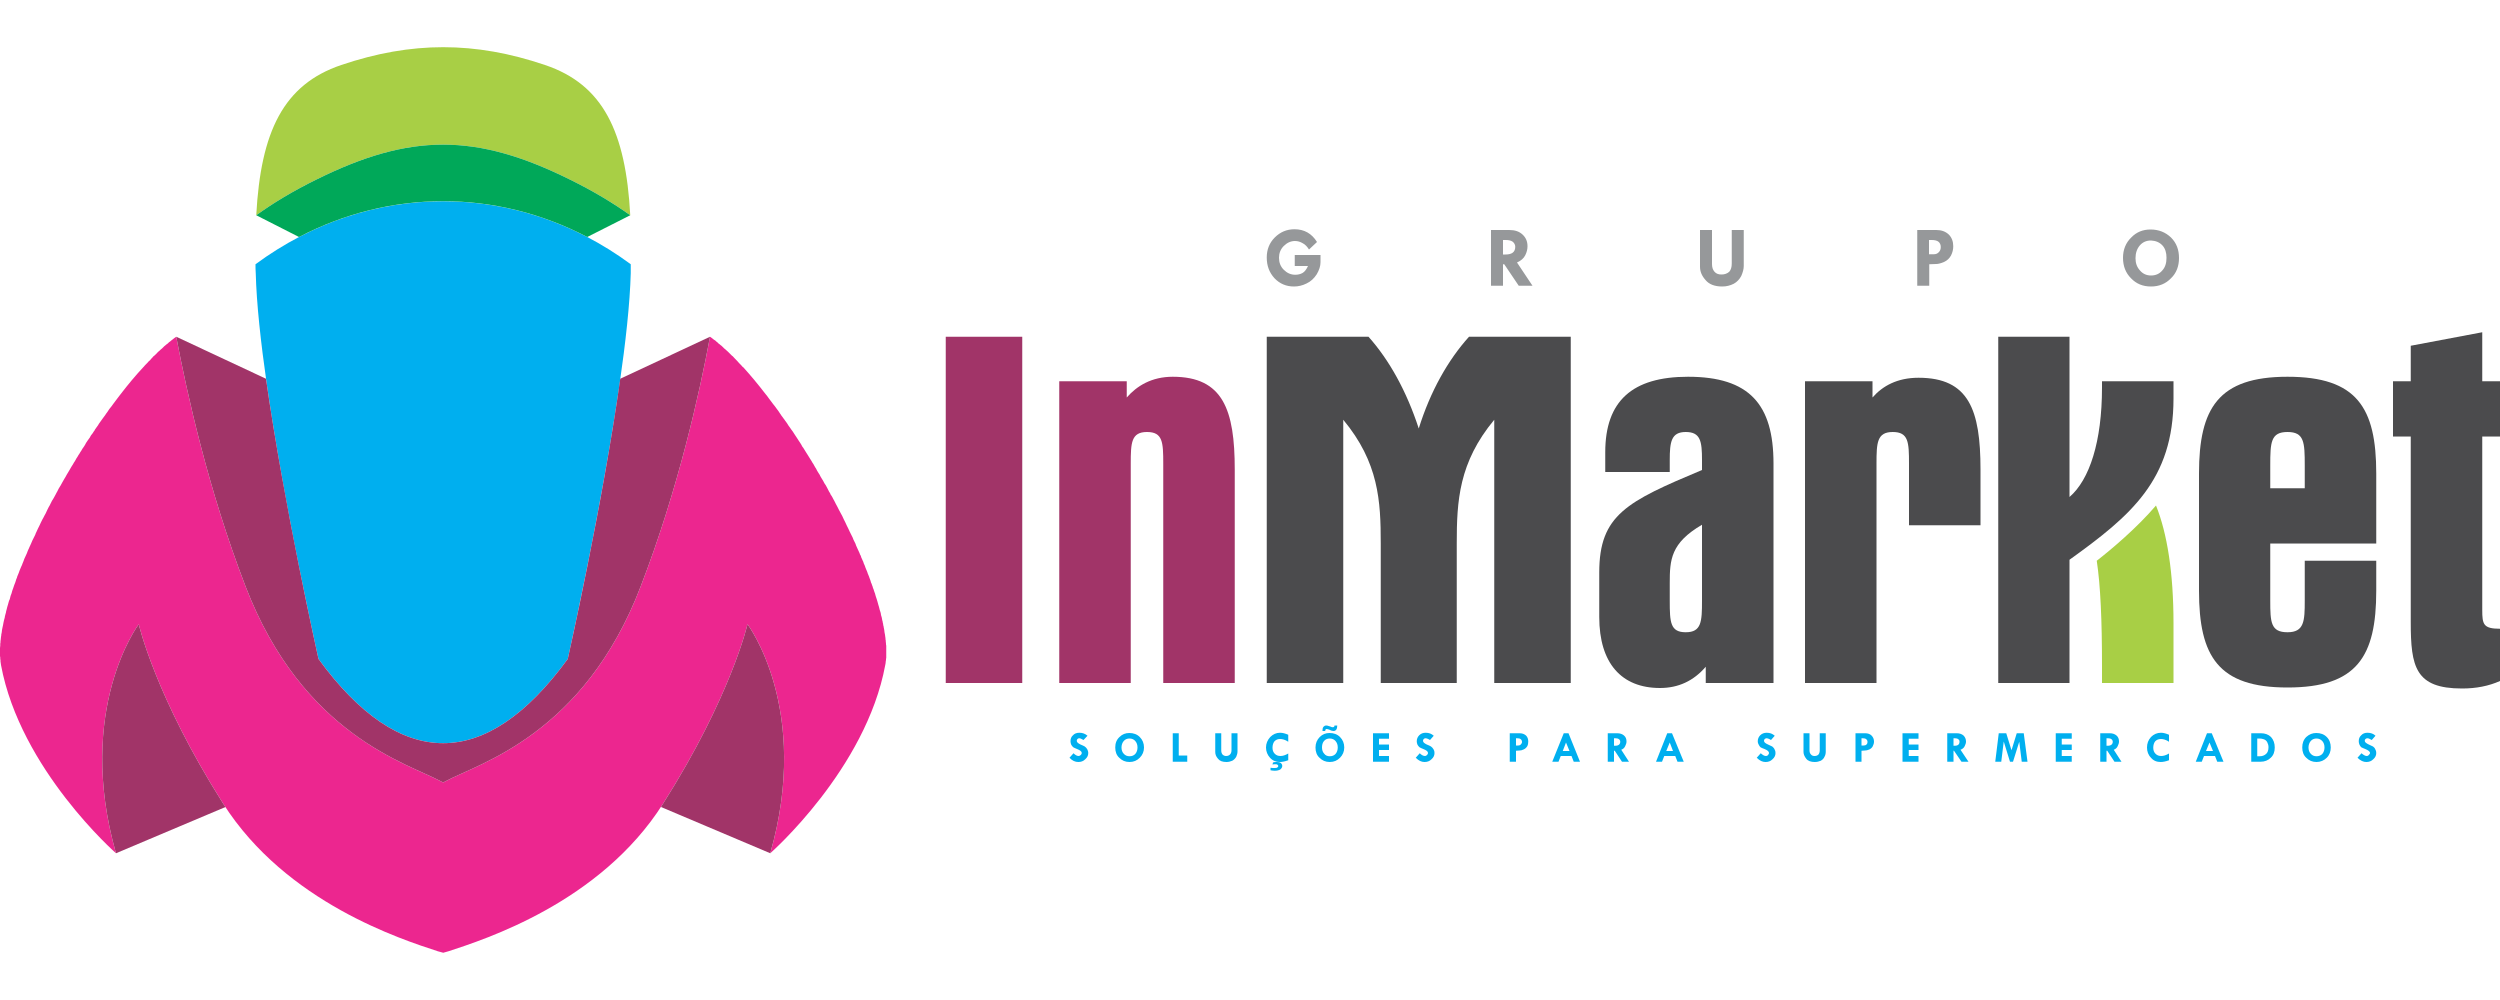 <?xml version="1.0" encoding="UTF-8"?>
<!DOCTYPE svg PUBLIC "-//W3C//DTD SVG 1.1//EN" "http://www.w3.org/Graphics/SVG/1.1/DTD/svg11.dtd">
<!-- Creator: CorelDRAW X8 -->
<svg xmlns="http://www.w3.org/2000/svg" xml:space="preserve" width="100mm" height="40mm" version="1.1" style="shape-rendering:geometricPrecision; text-rendering:geometricPrecision; image-rendering:optimizeQuality; fill-rule:evenodd; clip-rule:evenodd"
viewBox="0 0 10000 4000"
 xmlns:xlink="http://www.w3.org/1999/xlink">
 <defs>
  <style type="text/css">
   <![CDATA[
    .fil2 {fill:#EC268F}
    .fil3 {fill:#A13468}
    .fil1 {fill:#A8CF45}
    .fil0 {fill:#00AFEF}
    .fil4 {fill:#00A859}
    .fil5 {fill:#96989A;fill-rule:nonzero}
    .fil7 {fill:#4B4B4D;fill-rule:nonzero}
    .fil9 {fill:#A13468;fill-rule:nonzero}
    .fil8 {fill:#A8CF45;fill-rule:nonzero}
    .fil6 {fill:#00AFEF;fill-rule:nonzero}
   ]]>
  </style>
 </defs>
 <g id="Camada_x0020_1">
  <g id="_1654958973280">
   <g>
    <path class="fil0" d="M1022 1057c0,12 0,24 1,36 12,483 251,1543 251,1543 328,449 669,449 997,0 0,0 239,-1060 252,-1543 0,-12 0,-24 0,-36 -455,-336 -1046,-336 -1501,0z"/>
    <path class="fil1" d="M1365 260c-231,78 -322,266 -340,601 65,-47 145,-96 241,-143 375,-186 638,-186 1013,0 96,47 176,96 242,143 -18,-335 -109,-523 -341,-601 -280,-95 -534,-95 -815,0z"/>
    <path class="fil2" d="M464 3413c0,0 -383,-336 -460,-753 -1,-5 -1,-10 -2,-14 0,-2 0,-3 0,-5 -1,-3 -1,-7 -1,-10 0,-2 0,-4 -1,-6 0,-3 0,-6 0,-10 0,-2 0,-4 0,-6 0,-3 0,-6 0,-10 0,-2 0,-5 0,-7 0,-3 1,-6 1,-9 0,-3 0,-6 0,-8 1,-3 1,-7 1,-10 0,-2 1,-5 1,-8 0,-3 1,-6 1,-10 1,-3 1,-5 1,-8 1,-4 1,-7 2,-10 0,-3 1,-6 1,-9 1,-3 1,-7 2,-10 1,-3 1,-6 2,-9 1,-4 1,-7 2,-11 1,-3 1,-6 2,-9 1,-4 2,-7 3,-11 0,-3 1,-6 2,-10 1,-3 2,-7 3,-11 0,-3 1,-6 2,-9 1,-4 2,-8 3,-12 1,-3 2,-6 3,-10 1,-3 2,-7 3,-11 1,-3 2,-7 4,-10 1,-4 2,-8 3,-12 1,-3 2,-7 4,-11 1,-3 2,-7 3,-11 1,-4 3,-7 4,-11 1,-4 3,-8 4,-12 1,-3 3,-7 4,-10 1,-4 3,-8 4,-13 2,-3 3,-7 4,-11 2,-4 3,-8 5,-12 1,-3 3,-7 4,-11 2,-4 3,-8 5,-12 2,-4 3,-8 5,-11 1,-4 3,-8 5,-13 1,-3 3,-7 4,-11 2,-4 4,-8 6,-13 1,-3 3,-7 5,-11 1,-4 3,-8 5,-13 2,-3 3,-7 5,-11 2,-4 4,-9 6,-13 2,-4 3,-8 5,-12 2,-4 4,-8 6,-12 2,-4 4,-8 6,-12 1,-4 3,-8 5,-12 2,-5 4,-9 6,-13 2,-4 4,-8 6,-12 2,-4 4,-9 6,-13 2,-4 4,-8 6,-12 2,-4 5,-8 7,-13 2,-3 4,-7 6,-11 2,-5 4,-9 6,-13 2,-4 4,-8 6,-12 3,-4 5,-9 7,-13 2,-4 4,-8 6,-12 3,-4 5,-8 8,-13 2,-4 4,-7 6,-11 2,-5 5,-9 7,-13 2,-4 4,-8 6,-12 3,-4 5,-9 8,-13 2,-4 4,-7 6,-11 3,-5 5,-9 8,-14 2,-3 4,-7 6,-10 3,-5 5,-10 8,-14 2,-4 4,-7 6,-10 3,-5 6,-10 8,-14 2,-4 5,-7 7,-11 2,-4 5,-9 8,-13 2,-4 4,-8 6,-11 3,-4 6,-9 8,-13 3,-4 5,-7 7,-11 3,-4 6,-9 8,-13 2,-3 5,-7 7,-10 3,-5 6,-9 8,-14 2,-3 4,-6 6,-9 3,-4 6,-9 10,-14 1,-3 3,-6 5,-9 4,-4 7,-9 10,-14 2,-2 4,-5 5,-8 4,-5 7,-10 10,-14 2,-3 4,-5 5,-8 4,-5 7,-10 10,-14 2,-3 4,-5 5,-7 4,-5 7,-10 11,-15 1,-2 3,-4 4,-6 4,-5 8,-11 11,-16 1,-1 2,-3 3,-4 5,-6 9,-11 13,-17 1,-1 2,-3 3,-4 4,-6 8,-11 12,-16l3 -4c4,-6 9,-11 13,-17l0 0c30,-39 60,-75 90,-107l1 -1c4,-5 8,-9 12,-13 1,-1 2,-2 3,-3 4,-5 8,-9 12,-12 1,-2 2,-3 3,-4 4,-4 7,-7 10,-11 2,-1 3,-2 5,-4 3,-3 7,-6 10,-10 1,-1 3,-3 4,-4 4,-3 7,-6 10,-9 2,-1 3,-3 5,-4 3,-3 6,-6 9,-9 2,-1 3,-3 5,-4 3,-3 6,-5 9,-7 2,-2 3,-3 5,-5 3,-2 6,-4 9,-7 1,-1 2,-2 4,-3l0 0c5,-4 11,-9 16,-12 42,221 127,609 277,998 229,596 650,709 781,780l10 5 9 -5c131,-71 553,-184 781,-780 150,-389 236,-777 277,-998 5,3 11,8 16,12l0 0c2,1 3,2 5,3 3,3 5,5 8,7 2,2 4,3 5,5 3,2 6,4 9,7 2,1 4,3 5,4 3,3 6,6 9,9 2,1 4,3 5,4 3,3 7,6 10,9 1,1 3,3 4,4 4,4 7,7 10,10 2,2 3,3 5,4 3,4 7,7 10,11 1,1 3,2 4,4 3,3 7,7 11,12 1,1 2,2 3,3 4,4 8,8 12,13l2 1c29,32 59,68 89,107l0 0c5,6 9,11 13,17l3 4c4,5 8,10 12,16 1,1 2,3 3,4 5,6 9,11 13,17l3 4c4,5 8,11 11,16 2,2 3,4 4,6 4,5 7,10 11,15 2,2 3,4 5,7 3,4 7,9 10,14 2,3 3,5 5,8 3,4 7,9 10,14 2,3 4,6 6,8 3,5 6,10 9,14 2,3 4,6 6,9 3,5 6,10 9,14 2,3 4,6 6,9 3,5 6,9 8,14 3,3 5,7 7,10 3,4 5,9 8,13 2,4 5,7 7,11 3,4 5,9 8,13 2,3 4,7 7,11 2,4 5,9 8,13 2,4 4,7 6,11 3,4 6,9 8,14 2,3 4,6 6,10 3,4 6,9 8,14 2,3 4,7 6,10 3,5 6,9 8,14 2,4 4,7 7,11 2,4 5,9 7,13 2,4 4,8 6,12 3,4 5,8 7,13 3,4 5,7 7,11 2,5 5,9 7,13 2,4 4,8 6,12 2,4 5,9 7,13 2,4 4,8 6,12 2,4 4,8 7,13 2,4 4,8 6,11 2,5 4,9 6,13 2,4 4,8 6,12 2,4 4,9 6,13 2,4 4,8 6,12 2,4 4,8 6,13 2,4 4,8 6,12 2,4 4,8 6,12 1,4 3,8 5,12 2,4 4,8 6,12 1,4 3,9 5,13 2,4 4,8 5,11 2,5 4,9 6,13 1,4 3,8 5,11 1,5 3,9 5,13 2,4 3,8 5,11 1,5 3,9 5,13 1,3 3,7 4,11 2,4 3,8 5,12 2,4 3,8 4,11 2,4 3,8 5,12 1,4 3,8 4,11 2,5 3,9 4,13 2,3 3,7 4,10 2,4 3,8 4,12 2,4 3,7 4,11 1,4 3,8 4,11 1,4 2,8 3,11 1,4 3,8 4,12 1,3 2,7 3,10 1,4 2,8 3,11 1,4 2,7 3,10 1,4 2,8 3,12 1,3 2,6 3,9 1,4 2,8 2,11 1,4 2,7 3,10 1,4 1,7 2,11 1,3 2,6 2,9 1,4 2,7 2,11 1,3 2,6 2,9 1,3 1,7 2,10 0,3 1,6 1,9 1,3 1,6 2,10 0,3 1,5 1,8 1,4 1,7 1,10 1,3 1,6 1,8 0,3 1,7 1,10 0,2 0,5 1,8 0,3 0,6 0,9 0,2 0,5 0,7 0,4 0,7 0,10 0,2 0,4 0,6 0,4 0,7 0,10 0,2 0,4 0,6 -1,3 -1,7 -1,10 -1,2 -1,3 -1,5 0,4 -1,9 -2,14 -77,417 -460,753 -460,753 165,-577 -91,-916 -91,-916 0,0 -66,289 -338,718 -251,396 -715,543 -858,590l-21 6 -22 -6c-143,-47 -606,-194 -858,-590 -272,-429 -338,-718 -338,-718 0,0 -255,339 -91,916z"/>
    <path class="fil3" d="M464 3413l438 -185c-3,-4 -6,-9 -9,-13 -272,-429 -338,-718 -338,-718 0,0 -255,339 -91,916zm2180 -185l437 185c165,-577 -91,-916 -91,-916 0,0 -66,289 -338,718 -3,4 -6,9 -8,13zm196 -1881l-359 168c-71,506 -210,1121 -210,1121 -328,449 -669,449 -997,0 0,0 -138,-615 -210,-1121l-359 -168c42,221 127,609 277,998 229,596 650,709 781,780l10 5 9 -5c131,-71 553,-184 781,-780 150,-389 236,-777 277,-998z"/>
    <path class="fil4" d="M1025 861l171 87c365,-191 788,-191 1153,0l172 -87c-66,-47 -146,-96 -242,-143 -375,-186 -638,-186 -1013,0 -96,47 -176,96 -241,143z"/>
   </g>
   <g>
    <path class="fil5" d="M5268 968l-32 30c-7,-11 -15,-20 -25,-25 -10,-6 -20,-9 -31,-9 -17,0 -32,7 -45,20 -13,13 -19,29 -19,47 0,19 6,35 19,48 13,13 28,20 46,20 10,0 20,-2 29,-7 9,-5 16,-15 22,-28l-53 0 0 -44 103 0 0 29c0,15 -5,31 -15,48 -11,17 -24,29 -41,37 -16,8 -33,12 -50,12 -31,0 -57,-11 -78,-33 -21,-23 -31,-50 -31,-83 0,-31 10,-58 32,-80 22,-22 48,-33 79,-33 39,0 69,17 90,51zm696 -48l73 0c23,0 40,6 53,18 13,12 20,27 20,47 0,12 -3,24 -9,36 -6,12 -17,22 -33,29l62 93 -55 0 -58 -86 -5 0 0 86 -48 0 0 -223zm48 40l0 58 10 0c26,0 39,-10 39,-31 0,-8 -4,-15 -10,-20 -7,-5 -16,-7 -28,-7l-11 0zm788 -40l48 0 0 136c0,13 3,23 10,31 7,8 16,11 28,11 13,0 23,-4 31,-11 7,-8 10,-19 10,-33l0 -134 48 0 0 144c0,13 -4,26 -10,40 -7,13 -17,24 -30,31 -14,7 -29,11 -46,11 -31,0 -53,-9 -67,-26 -15,-17 -22,-34 -22,-53l0 -147zm869 0l76 0c21,0 37,6 50,18 12,12 18,28 18,47 0,13 -3,25 -9,37 -6,11 -15,20 -28,26 -12,5 -23,8 -31,8l-28 1 0 86 -48 0 0 -223zm47 40l0 57 19 0c8,0 14,-2 20,-8 6,-6 8,-13 8,-21 0,-9 -3,-16 -9,-21 -6,-5 -16,-7 -27,-7l-11 0zm776 71c0,-32 11,-60 33,-81 21,-22 47,-32 77,-32 33,0 60,11 82,32 22,22 32,49 32,82 0,32 -10,60 -32,81 -21,22 -48,33 -80,33 -33,0 -59,-11 -80,-33 -21,-21 -32,-48 -32,-82zm112 -69c-18,0 -33,6 -45,20 -11,13 -17,30 -17,51 0,20 6,36 18,49 11,13 26,20 44,20 19,0 34,-7 45,-20 12,-13 17,-30 17,-51 0,-20 -5,-37 -16,-49 -12,-13 -27,-19 -46,-20z"/>
    <path class="fil6" d="M4350 2943l-16 17c-8,-5 -14,-7 -17,-7 -3,0 -5,1 -7,3 -2,2 -3,4 -3,7 0,6 5,10 15,15 8,3 13,6 17,8 4,3 7,6 10,11 2,5 4,9 4,15 0,10 -4,18 -12,25 -8,8 -17,11 -28,11 -12,0 -24,-5 -35,-17l16 -18c7,7 14,11 20,11 3,0 6,-1 9,-4 3,-3 4,-5 4,-8 0,-6 -6,-11 -19,-16 -7,-3 -12,-5 -15,-7 -3,-3 -6,-6 -8,-10 -2,-5 -3,-9 -3,-14 0,-10 3,-18 10,-24 6,-7 15,-10 26,-10 12,0 23,4 32,12zm111 47c0,-17 5,-31 17,-42 11,-11 24,-16 39,-16 17,0 31,5 42,16 11,11 17,25 17,42 0,16 -6,30 -17,41 -11,11 -24,17 -41,17 -17,0 -30,-6 -41,-17 -11,-10 -16,-24 -16,-41zm57 -36c-9,0 -17,3 -23,10 -6,7 -9,16 -9,26 0,10 3,19 9,25 6,7 14,10 23,10 10,0 17,-3 23,-9 6,-7 9,-16 9,-26 0,-11 -3,-19 -9,-26 -5,-6 -13,-10 -23,-10zm173 -21l24 0 0 89 34 0 0 25 -58 0 0 -114zm170 0l24 0 0 69c0,7 2,12 5,16 4,4 9,6 14,6 7,0 12,-2 16,-6 4,-4 6,-10 6,-17l0 -68 24 0 0 73c0,7 -2,14 -5,21 -4,7 -9,12 -16,16 -7,3 -15,5 -23,5 -16,0 -27,-4 -34,-13 -8,-9 -11,-18 -11,-27l0 -75zm292 6l0 28c-12,-8 -23,-11 -33,-11 -9,0 -16,3 -22,9 -5,6 -8,15 -8,26 0,10 3,18 9,24 6,6 13,9 23,9 9,0 19,-3 31,-10l0 27c-14,5 -25,7 -34,7 -15,0 -28,-5 -39,-17 -10,-11 -16,-25 -16,-41 0,-16 6,-30 17,-42 11,-11 24,-17 39,-17 11,0 21,3 33,8zm-71 142l0 -10c5,1 10,1 16,1 5,0 8,0 11,-2 2,-1 4,-3 4,-6 0,-2 -1,-4 -3,-5 -2,-2 -5,-2 -9,-2 -3,0 -7,0 -11,1l2 -8c5,-2 10,-2 15,-2 7,0 12,1 16,4 4,3 6,7 6,12 0,5 -3,10 -8,14 -5,3 -13,5 -22,5 -7,0 -12,-1 -17,-2zm180 -91c0,-17 6,-31 17,-42 11,-11 24,-16 39,-16 17,0 31,5 42,16 11,11 17,25 17,42 0,16 -6,30 -17,41 -11,11 -24,17 -41,17 -17,0 -30,-6 -41,-17 -11,-10 -16,-24 -16,-41zm57 -36c-9,0 -17,3 -23,10 -6,7 -8,16 -8,26 0,10 3,19 9,25 5,7 13,10 22,10 10,0 17,-3 23,-9 6,-7 9,-16 9,-26 0,-11 -3,-19 -9,-26 -5,-6 -13,-10 -23,-10zm-18 -30l-11 0 0 -3c0,-6 1,-10 4,-14 3,-3 6,-5 11,-5 2,0 4,0 6,1 2,0 5,2 10,3 4,2 7,3 10,3 4,0 7,-2 7,-7l11 0c0,14 -5,22 -15,22 -2,0 -4,-1 -6,-1 -1,0 -5,-1 -10,-4 -5,-2 -9,-3 -12,-3 -3,0 -5,3 -5,7l0 1zm191 9l64 0 0 22 -40 0 0 23 40 0 0 22 -40 0 0 24 40 0 0 23 -64 0 0 -114zm243 10l-15 17c-8,-5 -14,-7 -18,-7 -3,0 -5,1 -7,3 -2,2 -3,4 -3,7 0,6 5,10 15,15 8,3 14,6 17,8 4,3 7,6 10,11 3,5 4,9 4,15 0,10 -4,18 -12,25 -8,8 -17,11 -28,11 -12,0 -23,-5 -35,-17l16 -18c7,7 14,11 21,11 3,0 5,-1 8,-4 3,-3 4,-5 4,-8 0,-6 -6,-11 -19,-16 -7,-3 -12,-5 -15,-7 -3,-3 -6,-6 -8,-10 -2,-5 -3,-9 -3,-14 0,-10 4,-18 10,-24 7,-7 15,-10 26,-10 13,0 23,4 32,12zm304 -10l39 0c11,0 19,3 26,9 6,6 9,14 9,24 0,7 -1,13 -4,19 -4,6 -8,10 -15,13 -6,3 -11,4 -16,4l-14 1 0 44 -25 0 0 -114zm25 20l0 29 9 0c4,0 7,-1 10,-4 3,-3 5,-6 5,-10 0,-5 -2,-9 -5,-11 -3,-3 -8,-4 -14,-4l-5 0zm191 -20l19 0 46 114 -25 0 -9 -23 -43 0 -9 23 -25 0 46 -114zm9 37l-13 34 27 0 -14 -34zm167 -37l38 0c11,0 20,3 27,9 7,6 10,14 10,24 0,6 -2,12 -5,18 -3,7 -8,12 -16,15l31 48 -28 0 -29 -44 -3 0 0 44 -25 0 0 -114zm25 20l0 30 5 0c13,0 20,-6 20,-16 0,-4 -2,-8 -5,-10 -4,-3 -8,-4 -14,-4l-6 0zm213 -20l19 0 47 114 -25 0 -9 -23 -44 0 -9 23 -24 0 45 -114zm10 37l-14 34 27 0 -13 -34zm420 -27l-15 17c-8,-5 -14,-7 -18,-7 -2,0 -5,1 -7,3 -2,2 -3,4 -3,7 0,6 5,10 16,15 7,3 13,6 17,8 3,3 7,6 9,11 3,5 4,9 4,15 0,10 -4,18 -12,25 -8,8 -17,11 -28,11 -12,0 -23,-5 -35,-17l16 -18c8,7 14,11 21,11 3,0 6,-1 8,-4 3,-3 4,-5 4,-8 0,-6 -6,-11 -18,-16 -8,-3 -13,-5 -16,-7 -3,-3 -5,-6 -7,-10 -3,-5 -4,-9 -4,-14 0,-10 4,-18 10,-24 7,-7 16,-10 26,-10 13,0 23,4 32,12zm115 -10l24 0 0 69c0,7 2,12 6,16 3,4 8,6 14,6 7,0 12,-2 16,-6 3,-4 5,-10 5,-17l0 -68 24 0 0 73c0,7 -1,14 -5,21 -3,7 -8,12 -15,16 -7,3 -15,5 -24,5 -15,0 -27,-4 -34,-13 -7,-9 -11,-18 -11,-27l0 -75zm208 0l39 0c10,0 19,3 25,9 6,6 10,14 10,24 0,7 -2,13 -5,19 -3,6 -8,10 -14,13 -7,3 -12,4 -17,4l-14 1 0 44 -24 0 0 -114zm24 20l0 29 9 0c4,0 8,-1 11,-4 3,-3 4,-6 4,-10 0,-5 -2,-9 -5,-11 -3,-3 -8,-4 -14,-4l-5 0zm164 -20l64 0 0 22 -39 0 0 23 39 0 0 22 -39 0 0 24 39 0 0 23 -64 0 0 -114zm179 0l38 0c11,0 20,3 27,9 6,6 10,14 10,24 0,6 -2,12 -5,18 -3,7 -9,12 -17,15l32 48 -28 0 -30 -44 -2 0 0 44 -25 0 0 -114zm25 20l0 30 5 0c13,0 19,-6 19,-16 0,-4 -1,-8 -5,-10 -3,-3 -8,-4 -14,-4l-5 0zm181 -20l30 0 21 68 21 -68 28 0 15 114 -23 0 -10 -80 -25 80 -12 0 -25 -81 -10 81 -24 0 14 -114zm228 0l64 0 0 22 -40 0 0 23 40 0 0 22 -40 0 0 24 40 0 0 23 -64 0 0 -114zm178 0l38 0c11,0 20,3 27,9 7,6 10,14 10,24 0,6 -2,12 -5,18 -3,7 -8,12 -16,15l31 48 -28 0 -29 -44 -3 0 0 44 -25 0 0 -114zm25 20l0 30 5 0c13,0 20,-6 20,-16 0,-4 -2,-8 -5,-10 -4,-3 -8,-4 -14,-4l-6 0zm250 -14l0 28c-12,-8 -23,-11 -32,-11 -10,0 -17,3 -23,9 -5,6 -8,15 -8,26 0,10 3,18 9,24 6,6 13,9 23,9 9,0 19,-3 31,-10l0 27c-13,5 -25,7 -33,7 -16,0 -29,-5 -39,-17 -11,-11 -16,-25 -16,-41 0,-16 5,-30 16,-42 11,-11 24,-17 40,-17 10,0 20,3 32,8zm152 -6l19 0 47 114 -25 0 -9 -23 -44 0 -9 23 -24 0 45 -114zm10 37l-14 34 28 0 -14 -34zm167 -37l39 0c16,0 30,5 40,15 10,11 15,25 15,42 0,17 -5,31 -16,41 -10,10 -24,16 -41,16l-37 0 0 -114zm24 21l0 71 10 0c10,0 18,-3 25,-9 6,-5 10,-14 10,-27 0,-8 -2,-14 -5,-20 -3,-6 -8,-10 -14,-12 -6,-2 -11,-3 -17,-3l-9 0zm180 36c0,-17 5,-31 16,-42 12,-11 25,-16 40,-16 17,0 31,5 42,16 11,11 16,25 16,42 0,16 -5,30 -16,41 -11,11 -25,17 -41,17 -17,0 -30,-6 -41,-17 -11,-10 -16,-24 -16,-41zm57 -36c-9,0 -17,3 -23,10 -6,7 -9,16 -9,26 0,10 3,19 9,25 6,7 14,10 23,10 9,0 17,-3 23,-9 6,-7 9,-16 9,-26 0,-11 -3,-19 -9,-26 -6,-6 -13,-10 -23,-10zm236 -11l-15 17c-8,-5 -14,-7 -17,-7 -3,0 -6,1 -8,3 -2,2 -3,4 -3,7 0,6 6,10 16,15 7,3 13,6 17,8 4,3 7,6 9,11 3,5 4,9 4,15 0,10 -4,18 -12,25 -8,8 -17,11 -28,11 -11,0 -23,-5 -35,-17l16 -18c8,7 15,11 21,11 3,0 6,-1 8,-4 3,-3 5,-5 5,-8 0,-6 -7,-11 -19,-16 -7,-3 -13,-5 -16,-7 -3,-3 -5,-6 -7,-10 -2,-5 -3,-9 -3,-14 0,-10 3,-18 10,-24 6,-7 15,-10 25,-10 13,0 24,4 32,12z"/>
    <path class="fil7" d="M9572 1525l0 221 71 0 0 743c0,178 18,265 205,265 57,0 107,-10 152,-30l0 -209c-67,0 -71,-18 -71,-75l0 -694 71 0 0 -221 -71 0 0 -196 -286 54 0 142 -71 0z"/>
    <path class="fil7" d="M9081 1862c0,-93 2,-134 69,-134 67,0 69,41 69,134l0 91 -138 0 0 -91zm424 312l0 -280c0,-263 -77,-387 -355,-387 -277,0 -354,126 -354,387l0 469c0,263 77,387 354,387 278,0 355,-124 355,-387l0 -120 -286 0 0 160c0,81 -2,126 -69,126 -67,0 -69,-40 -69,-126l0 -229 424 0z"/>
    <path class="fil8" d="M8387 2243c15,99 21,239 21,420l0 69 286 0 0 -239c0,-201 -25,-359 -70,-471 -77,90 -178,175 -237,221z"/>
    <path class="fil7" d="M7993 1347l0 1385 285 0 0 -493c245,-176 416,-319 416,-645l0 -69 -286 0 0 25c0,217 -50,369 -130,438l0 -641 -285 0z"/>
    <path class="fil7" d="M7220 1525l0 1207 286 0 0 -878c0,-83 2,-126 65,-126 63,0 65,41 65,126l0 247 286 0 0 -223c0,-239 -47,-367 -248,-367 -85,0 -144,33 -184,79l0 -65 -270 0z"/>
    <path class="fil7" d="M6421 1888l258 0 0 -48c0,-73 6,-112 64,-112 59,0 65,37 65,112l0 40c-300,126 -411,179 -411,410l0 178c0,185 89,284 243,284 73,0 134,-28 183,-85l0 65 271 0 0 -878c0,-237 -97,-347 -342,-347 -223,0 -331,97 -331,302l0 79zm387 211l0 304c0,83 -2,126 -65,126 -62,0 -64,-40 -64,-126l0 -71c0,-93 4,-160 129,-233z"/>
    <path class="fil7" d="M5977 2732l306 0 0 -1385 -407 0c-84,93 -155,219 -201,367 -49,-150 -118,-274 -201,-367l-407 0 0 1385 306 0 0 -1053c142,171 150,325 150,495l0 558 304 0 0 -558c0,-170 8,-324 150,-495l0 1053z"/>
    <path class="fil9" d="M4237 1525l0 1207 286 0 0 -878c0,-83 2,-126 65,-126 63,0 65,41 65,126l0 878 286 0 0 -854c0,-239 -47,-371 -248,-371 -85,0 -144,37 -184,83l0 -65 -270 0z"/>
    <polygon class="fil9" points="3783,1347 3783,2732 4089,2732 4089,1347 "/>
   </g>
  </g>
 </g>
</svg>
